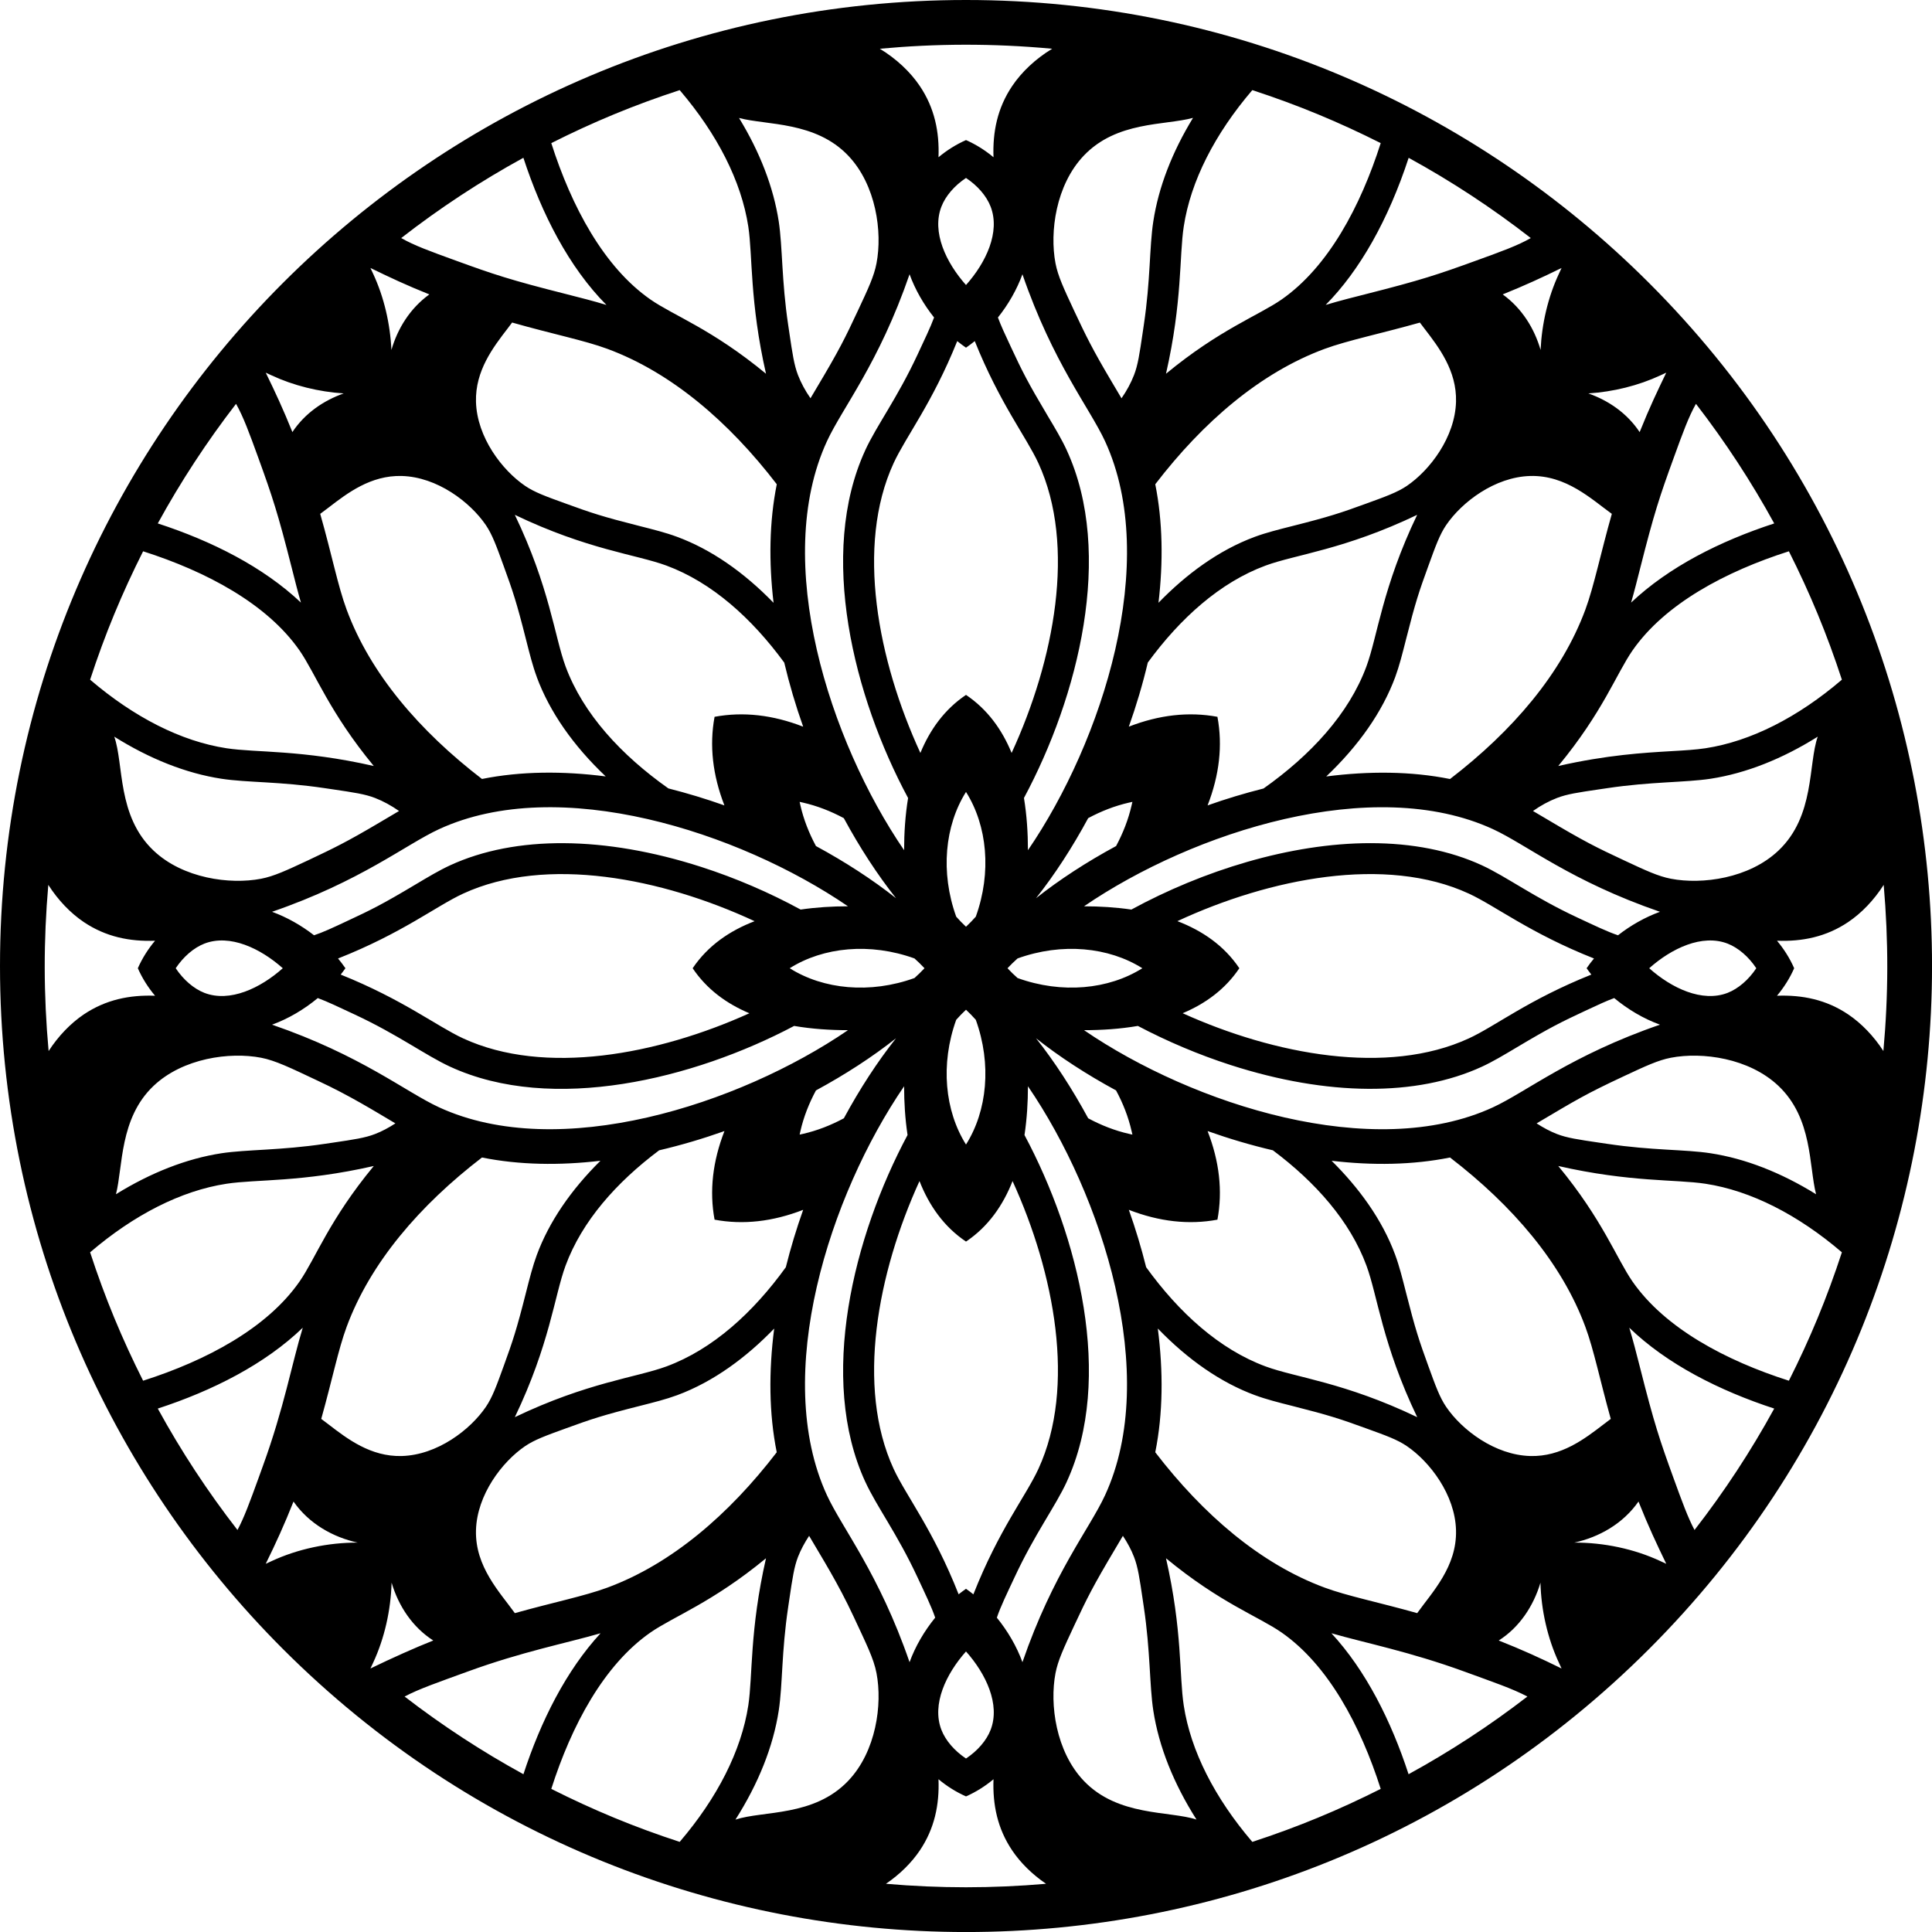 <?xml version="1.0" encoding="utf-8"?>
<!-- Generator: Adobe Illustrator 26.0.3, SVG Export Plug-In . SVG Version: 6.00 Build 0)  -->
<svg version="1.1" id="_x31_9-1_-_Coasters_Laser_Cut"
	 xmlns="http://www.w3.org/2000/svg" xmlns:xlink="http://www.w3.org/1999/xlink" x="0px" y="0px" width="432px" height="432px"
	 viewBox="0 0 432 432" enable-background="new 0 0 432 432" xml:space="preserve">
<path d="M368.73,63.27C329.64,24.18,275.64,0,216,0C96.71,0,0,96.71,0,216c0,59.64,24.18,113.64,63.27,152.73
	c84.304,84.304,221.023,84.437,305.46,0C453.034,284.426,453.167,147.707,368.73,63.27z M411.85,151.98
	c-9.8,8.39-20.35,13.78-30.5,15.33c-2.16,0.33-4.71,0.48-7.66,0.65c-6.1,0.36-14.35,0.84-25.26,3.32
	c10-12.11,13-20.65,16.62-25.86c7.25-10.41,20.78-17.63,34.95-22.15C404.708,132.618,408.518,141.778,411.85,151.98z
	 M217.65,356.5c-0.54-0.43-1.09-0.86-1.65-1.24c-0.56,0.38-1.11,0.81-1.65,1.23
	c-5.68-14.42-11.75-22.02-14.54-28.06c-8.44-18.33-3.6-43.75,5.79-64.34
	C207.73,269.52,211.03,274.28,216,277.62c4.98-3.34,8.28-8.11,10.41-13.53c9.39,20.59,14.23,46.01,5.79,64.34
	C229.34,334.63,223.38,341.97,217.65,356.5z M221.51,386.79c-0.93,2.41-2.94,4.71-5.51,6.42
	c-2.56-1.71-4.57-4.01-5.5-6.42c-2.2-5.69,1.04-12.51,5.5-17.52
	C220.47,374.28,223.7,381.1,221.51,386.79z M214.04,76.27c0.64,0.52,1.29,1.01,1.96,1.47
	c0.67-0.46,1.32-0.95,1.96-1.47c5.6,13.95,11.49,21.36,14.23,27.3c8.51,18.46,3.53,44.12-5.99,64.79
	c-2.14-5.21-5.4-9.75-10.2-12.98c-4.8,3.23-8.06,7.78-10.2,12.98c-9.52-20.67-14.5-46.32-5.99-64.79
	C202.54,97.64,208.44,90.2,214.04,76.27z M210.5,46.21c0.93-2.41,2.94-4.71,5.5-6.42c2.57,1.71,4.58,4.01,5.51,6.42
	C223.7,51.9,220.47,58.72,216,63.73C211.54,58.72,208.3,51.9,210.5,46.21z M254.43,229.4
	C260.98,232.85,268,235.83,275.16,238.14c21.64,6.97,41.59,7.1,56.19,0.38
	c2.43-1.12,4.89-2.59,7.74-4.29c7.51-4.48,9.92-5.66,15.35-8.2c2.78-1.3,4.77-2.23,6.5-2.86
	c3.06,2.54,6.57,4.62,10.23,5.95c-19.83,6.83-29.91,15.05-37.34,18.48
	c-26.79,12.34-67.02-0.56-91.44-17.25C246.39,230.35,250.47,230.08,254.43,229.4z M227.53,218.69
	c-0.79-0.7-1.54-1.43-2.25-2.19c0.71-0.76,1.46-1.49,2.25-2.19c9.92-3.58,20.36-2.56,27.9,2.19
	C247.89,221.25,237.45,222.27,227.53,218.69z M355.83,217.92c-14.14,5.66-21.36,11.48-27.4,14.27
	c-18.22,8.39-43.45,3.66-63.98-5.63c5.08-2.14,9.51-5.35,12.67-10.06
	c-3.41-5.07-8.29-8.4-13.85-10.53c20.73-9.63,46.59-14.72,65.16-6.16
	c5.95,2.74,13.68,8.85,27.99,14.51C355.83,215.03,355.28,215.75,354.77,216.5
	C355.1,216.98,355.47,217.45,355.83,217.92z M352.68,205.15c-9.69-4.52-15.84-9.14-21.33-11.67
	c-7.16-3.3-15.62-4.95-24.92-4.95c-17.969,0-37.542,6.187-53.45,14.85c-3.51-0.51-7.09-0.73-10.59-0.73
	c24.43-16.7,64.66-29.58,91.44-17.25C341.37,188.88,351.22,197.01,371.17,203.88
	c-3.32,1.21-6.53,3.02-9.38,5.25C359.42,208.35,356.33,206.85,352.68,205.15z M324.23,174.19
	c-8.7-1.75-18.12-1.8-27.68-0.57c7.25-6.88,12.53-14.41,15.43-22.24
	c0.91-2.48,1.6-5.21,2.4-8.37c2.12-8.39,2.97-10.89,4.98-16.4c1.65-4.56,2.56-7.06,3.99-9.18
	c3.5-5.15,10.89-10.79,18.83-11c8.024-0.208,13.67,5.181,18.23,8.47c-2.48,8.72-3.99,16.2-5.91,21.39
	C349.2,150.65,338.16,163.49,324.23,174.19z M314.57,108.65c-2.12,1.43-4.63,2.34-9.18,3.99
	c-5.54,2.02-8.04,2.87-16.4,4.98c-3.16,0.8-5.9,1.49-8.37,2.4c-8.206,3.031-15.463,8.46-21.58,14.76
	c1.08-9.16,0.95-18.16-0.72-26.5c10.69-13.94,23.53-24.98,37.89-30.28c5.07-1.87,12.79-3.47,21.28-5.87
	c0.33,0.43,0.66,0.87,1.01,1.33c3.23,4.2,7.25,9.43,7.07,16.35C325.36,97.76,319.72,105.15,314.57,108.65z
	 M283,126.46c6.72-2.48,17.67-3.57,33.88-11.34c-7.79,16.24-8.85,27.13-11.34,33.88
	c-3.93,10.65-12.5,19.88-23.01,27.31c-4.21,1.06-8.4,2.32-12.51,3.78
	c2.63-6.77,3.4-13.39,2.2-19.81c-6.42-1.19-13.04-0.43-19.81,2.2c1.67-4.7,3.1-9.5,4.24-14.33
	C263.9,138.25,272.8,130.22,283,126.46z M252.43,179.47l0.78-0.17l-0.18,0.77c-0.72,3.15-1.91,6.2-3.47,9.11
	c-6.57,3.55-12.63,7.49-17.9,11.66c4.17-5.27,8.11-11.33,11.66-17.9C246.23,181.38,249.28,180.19,252.43,179.47
	z M229.85,190.11c0-3.88-0.26-7.84-0.89-11.68C241.12,155.78,249.17,123.78,238.52,100.66v-0.01
	c-1.12-2.43-2.59-4.89-4.29-7.73c-4.48-7.53-5.67-9.93-8.2-15.36c-1.32-2.81-2.25-4.82-2.89-6.57
	c2.33-2.92,4.23-6.23,5.48-9.66c6.83,19.83,15.05,29.91,18.48,37.35C259.44,125.46,246.55,165.69,229.85,190.11z
	 M218.19,204.97c-0.7,0.79-1.43,1.54-2.19,2.25c-0.76-0.71-1.49-1.46-2.19-2.25
	c-3.57-9.92-2.55-20.36,2.19-27.89C220.75,184.61,221.77,195.05,218.19,204.97z M216,255.92
	c-4.74-7.53-5.76-17.97-2.19-27.89c0.7-0.79,1.43-1.54,2.19-2.25c0.76,0.71,1.49,1.46,2.19,2.25
	C221.77,237.95,220.75,248.39,216,255.92z M167.56,226.57c-20.53,9.28-45.76,14.02-63.99,5.62
	c-5.9-2.72-13.46-8.68-27.39-14.27c0.36-0.47,0.73-0.94,1.06-1.42c-0.51-0.74-1.07-1.47-1.65-2.18
	C89.95,208.65,97.54,202.59,103.57,199.81c18.58-8.56,44.42-3.47,65.16,6.17c-5.56,2.13-10.44,5.46-13.85,10.52
	C158.04,221.21,162.48,224.43,167.56,226.57z M156.84,193.86c-21.63-6.97-41.58-7.1-56.18-0.38
	C98.23,194.6,95.77,196.07,92.92,197.77c-7.54,4.5-9.95,5.68-15.36,8.2c-3.24,1.52-5.41,2.53-7.34,3.16
	c-2.86-2.22-6.07-4.04-9.39-5.25c19.84-6.83,29.91-15.05,37.35-18.48c26.78-12.34,67.01,0.56,91.43,17.25
	c-3.51,0-7.09,0.22-10.59,0.73C172.06,199.59,164.53,196.34,156.84,193.86z M71.06,223.17c2.14,0.78,4.94,2.13,8.26,3.68
	c9.69,4.52,15.85,9.14,21.34,11.67c22.865,10.538,54.484,2.744,76.91-9.12
	c3.97,0.68,8.05,0.95,12.04,0.95c-24.43,16.7-64.66,29.58-91.43,17.25
	c-7.54-3.48-17.4-11.61-37.35-18.48C64.49,227.79,68,225.71,71.06,223.17z M176.58,216.5
	c7.53-4.75,17.97-5.77,27.9-2.19c0.78,0.7,1.53,1.43,2.24,2.19c-0.71,0.76-1.46,1.49-2.24,2.19
	C194.55,222.27,184.11,221.25,176.58,216.5z M205.15,79.32c-4.51,9.69-9.14,15.84-11.67,21.33v0.01
	c-10.66,23.14-2.59,55.16,9.57,77.78c-0.63,3.84-0.89,7.8-0.89,11.67c-16.71-24.43-29.59-64.66-17.26-91.43
	c3.48-7.54,11.61-17.4,18.48-37.35c1.25,3.43,3.15,6.74,5.48,9.66C208.07,73.15,206.71,75.98,205.15,79.32z
	 M188.68,182.94c3.55,6.57,7.5,12.63,11.67,17.9c-5.26-4.16-11.33-8.1-17.9-11.66
	c-1.56-2.9-2.76-5.95-3.48-9.11l-0.17-0.77l0.77,0.17C182.73,180.19,185.78,181.39,188.68,182.94z M159.78,160.28
	c-1.19,6.42-0.43,13.04,2.2,19.81c-4.12-1.46-8.31-2.73-12.53-3.8c-10.5-7.42-19.06-16.64-22.99-27.28
	c-2.48-6.73-3.56-17.67-11.34-33.89c16.25,7.79,27.13,8.85,33.88,11.34c10.2,3.77,19.1,11.79,26.36,21.7
	c1.14,4.82,2.56,9.63,4.23,14.33C172.82,159.85,166.2,159.09,159.78,160.28z M172.97,134.79
	c-6.7-6.9-14-11.96-21.59-14.76c-2.47-0.92-5.21-1.61-8.37-2.41c-8.38-2.12-10.89-2.97-16.4-4.98
	c-4.55-1.64-7.06-2.55-9.18-3.99c-5.15-3.5-10.79-10.88-11-18.83c-0.18-6.93,3.84-12.16,7.07-16.36c0.35-0.46,0.68-0.9,1.01-1.34
	c9.2,2.62,16.14,3.98,21.29,5.88c14.35,5.3,27.19,16.34,37.89,30.28C172.01,116.62,171.89,125.63,172.97,134.79z
	 M108.65,117.43c1.43,2.12,2.34,4.63,3.99,9.18c2.02,5.55,2.87,8.04,4.98,16.4c0.8,3.16,1.49,5.9,2.41,8.37h-0.01
	c2.9,7.83,8.17,15.36,15.42,22.23c-9.55-1.23-18.97-1.18-27.67,0.57c-13.93-10.7-24.97-23.53-30.27-37.89
	C75.54,131,74.23,124.13,71.6,114.9c0.61-0.45,1.22-0.91,1.86-1.4c4.2-3.23,9.43-7.25,16.36-7.07
	C97.77,106.64,105.15,112.28,108.65,117.43z M89.23,181.34c-1.43,0.83-2.92,1.72-4.52,2.67c-7.26,4.3-10.18,5.69-15.72,8.31
	c-5,2.34-7.76,3.62-10.62,4.17c-6.97,1.34-17.48-0.07-24.05-6.31C26.13,182.41,27.72,170.89,25.55,164.72
	c7.91,4.96,16.03,8.19,23.97,9.41c5.84,0.89,12.98,0.59,23.14,2.11l1.83,0.27c4.6,0.68,7.14,1.05,9.37,1.92
	C85.68,179.13,87.51,180.14,89.23,181.34z M45.71,210.99c5.69-2.19,12.51,1.05,17.52,5.51
	c-5.01,4.46-11.83,7.7-17.52,5.51c-2.41-0.94-4.71-2.95-6.42-5.51C41,213.94,43.3,211.93,45.71,210.99z
	 M58.37,236.51c3.22,0.62,6.59,2.27,12.59,5.1c7.28,3.38,12.77,6.82,17.45,9.58c-1.47,0.96-3.01,1.79-4.55,2.38
	c-2.23,0.87-4.77,1.24-9.37,1.92L72.66,255.76c-9.87,1.48-17.46,1.25-23.14,2.11c-7.81,1.2-15.8,4.34-23.59,9.16
	c1.58-6.17,0.76-16.96,8.39-24.21C40.89,236.58,51.4,235.17,58.37,236.51z M107.77,258.82
	c8.35,1.68,17.34,1.81,26.49,0.73c-6.63,6.56-11.5,13.68-14.23,21.07c-0.91,2.48-1.61,5.21-2.41,8.37
	c-2.11,8.36-2.96,10.85-4.97,16.4c-1.65,4.56-2.56,7.06-4,9.18c-3.5,5.15-10.88,10.79-18.83,11
	c-6.93,0.18-12.16-3.84-16.36-7.07c-0.56-0.43-1.1-0.84-1.63-1.23c2.5-8.93,3.8-15.49,5.67-20.56
	C82.8,282.35,93.84,269.52,107.77,258.82z M117.43,323.35c2.12-1.43,4.63-2.34,9.18-3.99
	c5.55-2.02,8.04-2.87,16.4-4.98c3.16-0.8,5.9-1.49,8.37-2.4
	c8.221-3.035,15.568-8.528,21.73-14.91c-1.23,9.55-1.18,18.96,0.57,27.66
	C162.99,338.66,150.15,349.7,135.8,355c-5.15,1.9-12.01,3.27-20.68,5.7
	c-3.36-4.68-8.9-10.38-8.69-18.51C106.64,334.24,112.28,326.85,117.43,323.35z M149.01,305.54
	c-6.73,2.48-17.67,3.57-33.89,11.34c7.79-16.25,8.85-27.13,11.34-33.88c3.67-9.94,11.38-18.64,20.93-25.79
	c4.92-1.15,9.81-2.6,14.6-4.3c-2.64,6.77-3.4,13.39-2.21,19.81
	c6.42,1.2,13.04,0.43,19.81-2.2c-1.5,4.22-2.8,8.52-3.88,12.84
	C168.4,293.49,159.37,301.72,149.01,305.54z M179.57,253.53l-0.77,0.17l0.17-0.77
	c0.72-3.16,1.92-6.21,3.48-9.11c6.57-3.56,12.64-7.5,17.9-11.66c-4.16,5.25-8.11,11.32-11.66,17.89
	C185.78,251.61,182.73,252.81,179.57,253.53z M202.16,242.89c0,3.62,0.23,7.3,0.77,10.9
	C190.84,276.41,182.86,308.28,193.48,331.34l0.01,0.01c2.57,5.58,7.09,11.52,11.66,21.33
	c1.657,3.558,3.157,6.635,3.96,9.03c-2.44,3-4.44,6.41-5.73,9.96c-6.83-19.83-15.05-29.91-18.48-37.35
	C172.56,307.54,185.46,267.31,202.16,242.89z M226.86,352.68c4.51-9.69,9.13-15.84,11.66-21.33V331.34
	c10.63-23.07,2.64-54.95-9.44-77.54c0.54-3.62,0.77-7.3,0.77-10.91c16.7,24.43,29.59,64.66,17.25,91.43
	c-3.47,7.54-11.61,17.4-18.48,37.35c-1.29-3.55-3.29-6.96-5.72-9.95
	C223.67,359.37,225.16,356.31,226.86,352.68z M243.32,250.05c-3.56-6.57-7.5-12.64-11.66-17.89
	c5.26,4.16,11.32,8.1,17.89,11.66c1.57,2.9,2.76,5.95,3.48,9.11l0.18,0.77l-0.78-0.17
	C249.28,252.81,246.22,251.61,243.32,250.05z M272.22,272.72c1.2-6.42,0.43-13.04-2.2-19.81
	c4.79,1.7,9.68,3.15,14.6,4.3c9.55,7.15,17.26,15.85,20.92,25.78
	C308.03,289.72,309.11,300.66,316.89,316.88C300.64,309.09,289.75,308.03,283,305.54
	c-10.37-3.83-19.4-12.06-26.72-22.19c-1.08-4.32-2.37-8.62-3.87-12.83
	C259.18,273.15,265.8,273.92,272.22,272.72z M258.89,297.06c6.74,6.98,14.09,12.09,21.73,14.91H280.63
	c2.47,0.92,5.2,1.61,8.37,2.41c8.35,2.11,10.85,2.96,16.4,4.98
	c4.55,1.64,7.06,2.55,9.17,3.99c5.15,3.5,10.8,10.88,11,18.83
	c0.21,8.12-5.3,13.8-8.68,18.52C307.94,358.19,301.31,356.88,296.21,355
	c-14.36-5.3-27.19-16.34-37.89-30.27C260.07,316.03,260.12,306.61,258.89,297.06z M323.36,314.57
	c-1.44-2.12-2.35-4.63-4-9.18c-2.01-5.54-2.86-8.04-4.98-16.4
	c-0.8-3.16-1.49-5.9-2.4-8.37c-2.942-8.004-8.197-15.092-14.23-21.07
	c9.15,1.08,18.14,0.95,26.48-0.73c13.93,10.7,24.97,23.53,30.27,37.89
	c1.89,5.11,3.26,11.92,5.67,20.56c-0.53,0.39-1.07,0.8-1.62,1.23
	c-4.21,3.23-9.44,7.25-16.36,7.07C334.24,325.36,326.85,319.72,323.36,314.57z M343.59,251.19
	c8.829-5.223,10.825-6.489,19.43-10.51c5-2.34,7.75-3.62,10.61-4.17c6.98-1.34,17.48,0.07,24.05,6.31
	c7.67,7.28,6.76,17.84,8.4,24.22c-7.79-4.83-15.78-7.97-23.6-9.17c-5.84-0.89-12.98-0.59-23.13-2.11
	l-1.84-0.27c-4.6-0.68-7.14-1.05-9.37-1.92C346.61,252.98,345.07,252.15,343.59,251.19z M386.29,222.01
	c-5.69,2.19-12.51-1.05-17.52-5.51c5.01-4.46,11.83-7.7,17.52-5.51
	c2.41,0.94,4.72,2.95,6.42,5.51C391.01,219.06,388.7,221.07,386.29,222.01z M373.63,196.49
	c-2.86-0.55-5.61-1.83-10.61-4.17C356.92,189.47,354.23,188.14,345.78,183.11c-1.05-0.63-2.03-1.21-3-1.77
	c1.71-1.21,3.54-2.21,5.36-2.91c2.23-0.87,4.77-1.24,9.37-1.92l1.84-0.27
	c9.86-1.48,17.46-1.25,23.13-2.11c7.94-1.22,16.07-4.45,23.97-9.41c-2.17,6.17-0.59,17.7-8.77,25.46
	C391.11,196.42,380.61,197.83,373.63,196.49z M379.22,90.3c6.53,8.46,12.37,17.38,17.5,26.74
	c-12.11,3.95-23.56,9.72-32,17.7c0.75-2.59,1.42-5.29,2.03-7.69c3.1-12.26,4.36-16.05,7.46-24.57
	C376.28,96.76,377.58,93.2,379.22,90.3z M371.3,83.92l1.28-0.59c-1.97,4.11-3.63,7.51-5.95,13.29
	c-2.82-4.25-6.99-7.07-11.47-8.65C360.73,87.61,366.35,86.23,371.3,83.92z M348.58,61.2
	c-2.44,5.22-3.83,11.18-4.1,17.05c-1.38-4.77-4.15-9.3-8.47-12.42c4.88-1.97,8.87-3.8,13.16-5.91L348.58,61.2z
	 M342.29,53.23c-2.91,1.67-6.49,2.97-12.27,5.06c-8.53,3.1-12.31,4.36-24.55,7.46
	c-2.17,0.55-5.9,1.48-9.05,2.43c7.64-7.72,14.02-19.03,18.56-32.89
	C324.55,40.53,333.67,46.52,342.29,53.23z M308.73,32c-4.52,14.17-11.74,27.7-22.15,34.96
	c-5.13,3.57-13.84,6.69-25.86,16.61c3.68-16.16,2.95-26.28,3.97-32.92c1.55-10.15,6.94-20.69,15.33-30.5
	C290.211,23.479,299.371,27.287,308.73,32z M242.32,34.82c7.36-7.76,18.09-6.74,24.44-8.46
	c-4.67,7.65-7.71,15.49-8.88,23.16c-0.9,5.84-0.6,12.98-2.12,23.14L255.49,74.49
	c-0.68,4.6-1.05,7.14-1.92,9.37c-0.68,1.76-1.64,3.53-2.8,5.2c-0.72-1.23-1.47-2.49-2.28-3.85
	c-4.23-7.14-5.69-10.15-8.31-15.73c-2.33-4.99-3.62-7.75-4.17-10.61C234.68,51.9,236.08,41.39,242.32,34.82z
	 M235.27,10.9c-3.7,2.24-6.82,5.18-8.94,8.33c-3.31,4.91-4.39,10.27-4.18,15.93C220.3,33.61,218.22,32.3,216,31.32
	c-2.21,0.98-4.3,2.29-6.15,3.84c0.22-5.66-0.87-11.02-4.18-15.93c-2.12-3.15-5.24-6.09-8.94-8.33
	C209.175,9.747,221.82,9.654,235.27,10.9z M189.68,34.82c6.24,6.57,7.65,17.08,6.31,24.05
	c-0.54,2.86-1.83,5.62-4.17,10.61c-2.85,6.1-4.17,8.8-9.21,17.24c-0.48,0.8-0.94,1.58-1.38,2.33
	c-1.16-1.66-2.12-3.43-2.8-5.19c-0.86-2.23-1.24-4.77-1.92-9.37L176.24,72.66c-1.48-9.87-1.25-17.47-2.11-23.14
	c-1.18-7.66-4.21-15.5-8.88-23.14C171.4,28.03,182.35,27.1,189.68,34.82z M151.98,20.15
	c8.39,9.81,13.78,20.35,15.34,30.5c0.986,6.455,0.298,16.826,3.96,32.92c-12.11-10-20.65-12.99-25.85-16.61
	C135.01,59.7,127.79,46.17,123.27,32C132.618,27.292,141.777,23.483,151.98,20.15z M117.03,35.28
	c4.1,12.55,10.18,24.45,18.57,32.91C132.76,67.32,129.87,66.59,126.49,65.73c-12.37-3.12-16.25-4.43-24.51-7.44
	C96.21,56.2,92.63,54.9,89.71,53.23C98.33,46.52,107.45,40.53,117.03,35.28z M96,65.83c-4.32,3.12-7.1,7.65-8.48,12.42
	c-0.27-5.87-1.66-11.84-4.09-17.05l-0.6-1.28C87.26,62.08,90.96,63.81,96,65.83z M60.7,83.92c4.95,2.31,10.57,3.69,16.15,4.05
	c-4.48,1.58-8.65,4.4-11.47,8.64c-2.06-5.11-3.82-8.9-5.96-13.28L60.7,83.92z M52.78,90.3C54.42,93.2,55.73,96.77,57.8,102.48
	c3.09,8.52,4.35,12.31,7.45,24.56c0.7,2.79,1.35,5.33,2.04,7.7c-8.45-7.98-19.91-13.76-32.01-17.7
	C40.41,107.68,46.25,98.76,52.78,90.3z M32,123.27c14.17,4.52,27.7,11.74,34.96,22.15c3.57,5.14,6.69,13.84,16.62,25.86
	c-16.17-3.68-26.29-2.95-32.93-3.97c-10.15-1.55-20.69-6.94-30.5-15.33C23.479,141.788,27.287,132.629,32,123.27z
	 M10.87,235.02c-1.146-12.647-1.15-24.701-0.07-37.16c2.19,3.42,4.96,6.31,7.93,8.31c4.92,3.31,10.27,4.39,15.94,4.18
	C33.11,212.2,31.8,214.28,30.82,216.5c0.98,2.22,2.29,4.3,3.85,6.15C29,222.44,23.65,223.52,18.73,226.83
	C15.8,228.81,13.05,231.65,10.87,235.02z M20.15,280.02c9.81-8.39,20.35-13.78,30.5-15.33
	c6.753-1.032,16.761-0.294,32.93-3.97c-10.01,12.11-13,20.65-16.62,25.86c-7.26,10.41-20.79,17.63-34.96,22.15
	C27.292,299.382,23.482,290.222,20.15,280.02z M57.8,330.52c-1.94,5.34-3.2,8.8-4.7,11.59
	c-6.66-8.57-12.61-17.63-17.82-27.15C47.57,310.95,59.25,305.03,67.7,296.88c-2.41,7.87-4.19,17.95-8.93,30.95
	L57.8,330.52z M60.7,349.08l-1.28,0.59c2.25-4.57,4.16-8.76,6.21-13.92c3.49,5,8.87,7.98,14.34,9.18
	C73.41,344.91,66.58,346.34,60.7,349.08z M83.43,371.8c2.55-5.47,3.96-11.78,4.13-17.92
	c1.56,5.28,4.71,9.99,9.32,12.94c-4,1.58-9.41,4-14.05,6.26L83.43,371.8z M90.47,379.35
	c3.29-1.74,7.47-3.17,14.2-5.62c12.09-4.41,21.87-6.29,29.62-8.53C126.58,373.56,120.92,384.84,117.04,396.72
	C107.74,391.63,98.88,385.83,90.47,379.35z M123.27,400c4.52-14.17,11.74-27.7,22.16-34.96
	c5.074-3.534,13.841-6.701,25.85-16.61c-3.68,16.16-2.95,26.28-3.96,32.92
	c-1.56,10.15-6.95,20.7-15.34,30.5C141.8,408.525,132.64,404.719,123.27,400z M189.68,398.18
	c-7.68,8.09-19.01,6.64-25.23,8.69c5.11-8.03,8.44-16.31,9.68-24.39c0.89-5.84,0.59-12.98,2.11-23.14
	l0.27-1.83c0.68-4.6,1.06-7.14,1.92-9.37c0.62-1.59,1.48-3.19,2.49-4.72
	c2.81,4.81,6.44,10.51,9.98,18.12c2.75,5.93,4.47,9.29,5.09,12.59
	C197.33,381.1,195.92,391.61,189.68,398.18z M198.1,421.22c3.1-2.11,5.72-4.7,7.57-7.45
	c3.31-4.91,4.4-10.27,4.18-15.93c1.85,1.55,3.94,2.86,6.15,3.84c2.22-0.98,4.3-2.29,6.15-3.84
	C221.94,403.5,223.02,408.86,226.33,413.77c1.85,2.75,4.47,5.34,7.57,7.45
	C221.839,422.259,210.173,422.26,198.1,421.22z M242.32,398.18c-6.24-6.57-7.64-17.08-6.31-24.05
	c0.55-2.86,1.84-5.62,4.17-10.61C243.03,357.42,244.36,354.72,249.39,346.28c0.6-0.99,1.15-1.94,1.69-2.86
	c1.01,1.52,1.88,3.12,2.49,4.72c0.87,2.23,1.24,4.77,1.92,9.37l0.27,1.83
	c1.48,9.87,1.25,17.47,2.12,23.14c1.24,8.08,4.56,16.35,9.66,24.38
	C261.52,404.87,249.96,406.22,242.32,398.18z M280.02,411.85c-8.39-9.81-13.78-20.35-15.33-30.5
	c-1.04-6.78-0.28-16.73-3.97-32.92c12.11,10,20.65,12.99,25.86,16.61
	c10.41,7.26,17.63,20.79,22.15,34.96C299.362,404.718,290.201,408.525,280.02,411.85z M314.96,396.72
	c-3.88-11.88-9.53-23.16-17.25-31.52c7.65,2.2,17.48,4.11,29.62,8.53
	c6.58,2.4,10.86,3.85,14.2,5.62C333.13,385.83,324.26,391.63,314.96,396.72z M335.12,366.82
	c4.58-2.9,7.77-7.66,9.33-12.93c0.16,6.14,1.58,12.44,4.13,17.91l0.59,1.28
	C344.56,370.81,340.33,368.88,335.12,366.82z M371.3,349.08c-5.88-2.75-12.72-4.18-19.28-4.15
	C357.5,343.73,362.88,340.75,366.37,335.75c2.22,5.57,4.02,9.39,6.21,13.92L371.3,349.08z
	 M378.9,342.11c-1.49-2.79-2.75-6.25-4.69-11.59c-3.1-8.53-4.36-12.32-7.45-24.56
	c-0.85-3.32-1.61-6.32-2.45-9.08c8.44,8.15,20.12,14.06,32.41,18.08
	C391.51,324.47,385.56,333.54,378.9,342.11z M400,308.73c-14.17-4.52-27.7-11.74-34.95-22.15
	c-3.57-5.14-6.69-13.84-16.62-25.86c16.135,3.668,26.271,2.954,32.92,3.97
	c10.15,1.55,20.7,6.94,30.5,15.33C408.521,290.211,404.714,299.371,400,308.73z M413.27,226.83
	c-4.91-3.31-10.27-4.39-15.93-4.18c1.55-1.85,2.87-3.93,3.84-6.15c-0.97-2.22-2.29-4.3-3.84-6.15
	C403,210.56,408.36,209.48,413.27,206.17c2.97-2,5.74-4.88,7.93-8.31
	c1.083,12.502,1.072,24.546-0.07,37.15C418.95,231.64,416.2,228.81,413.27,226.83z"/>
</svg>
